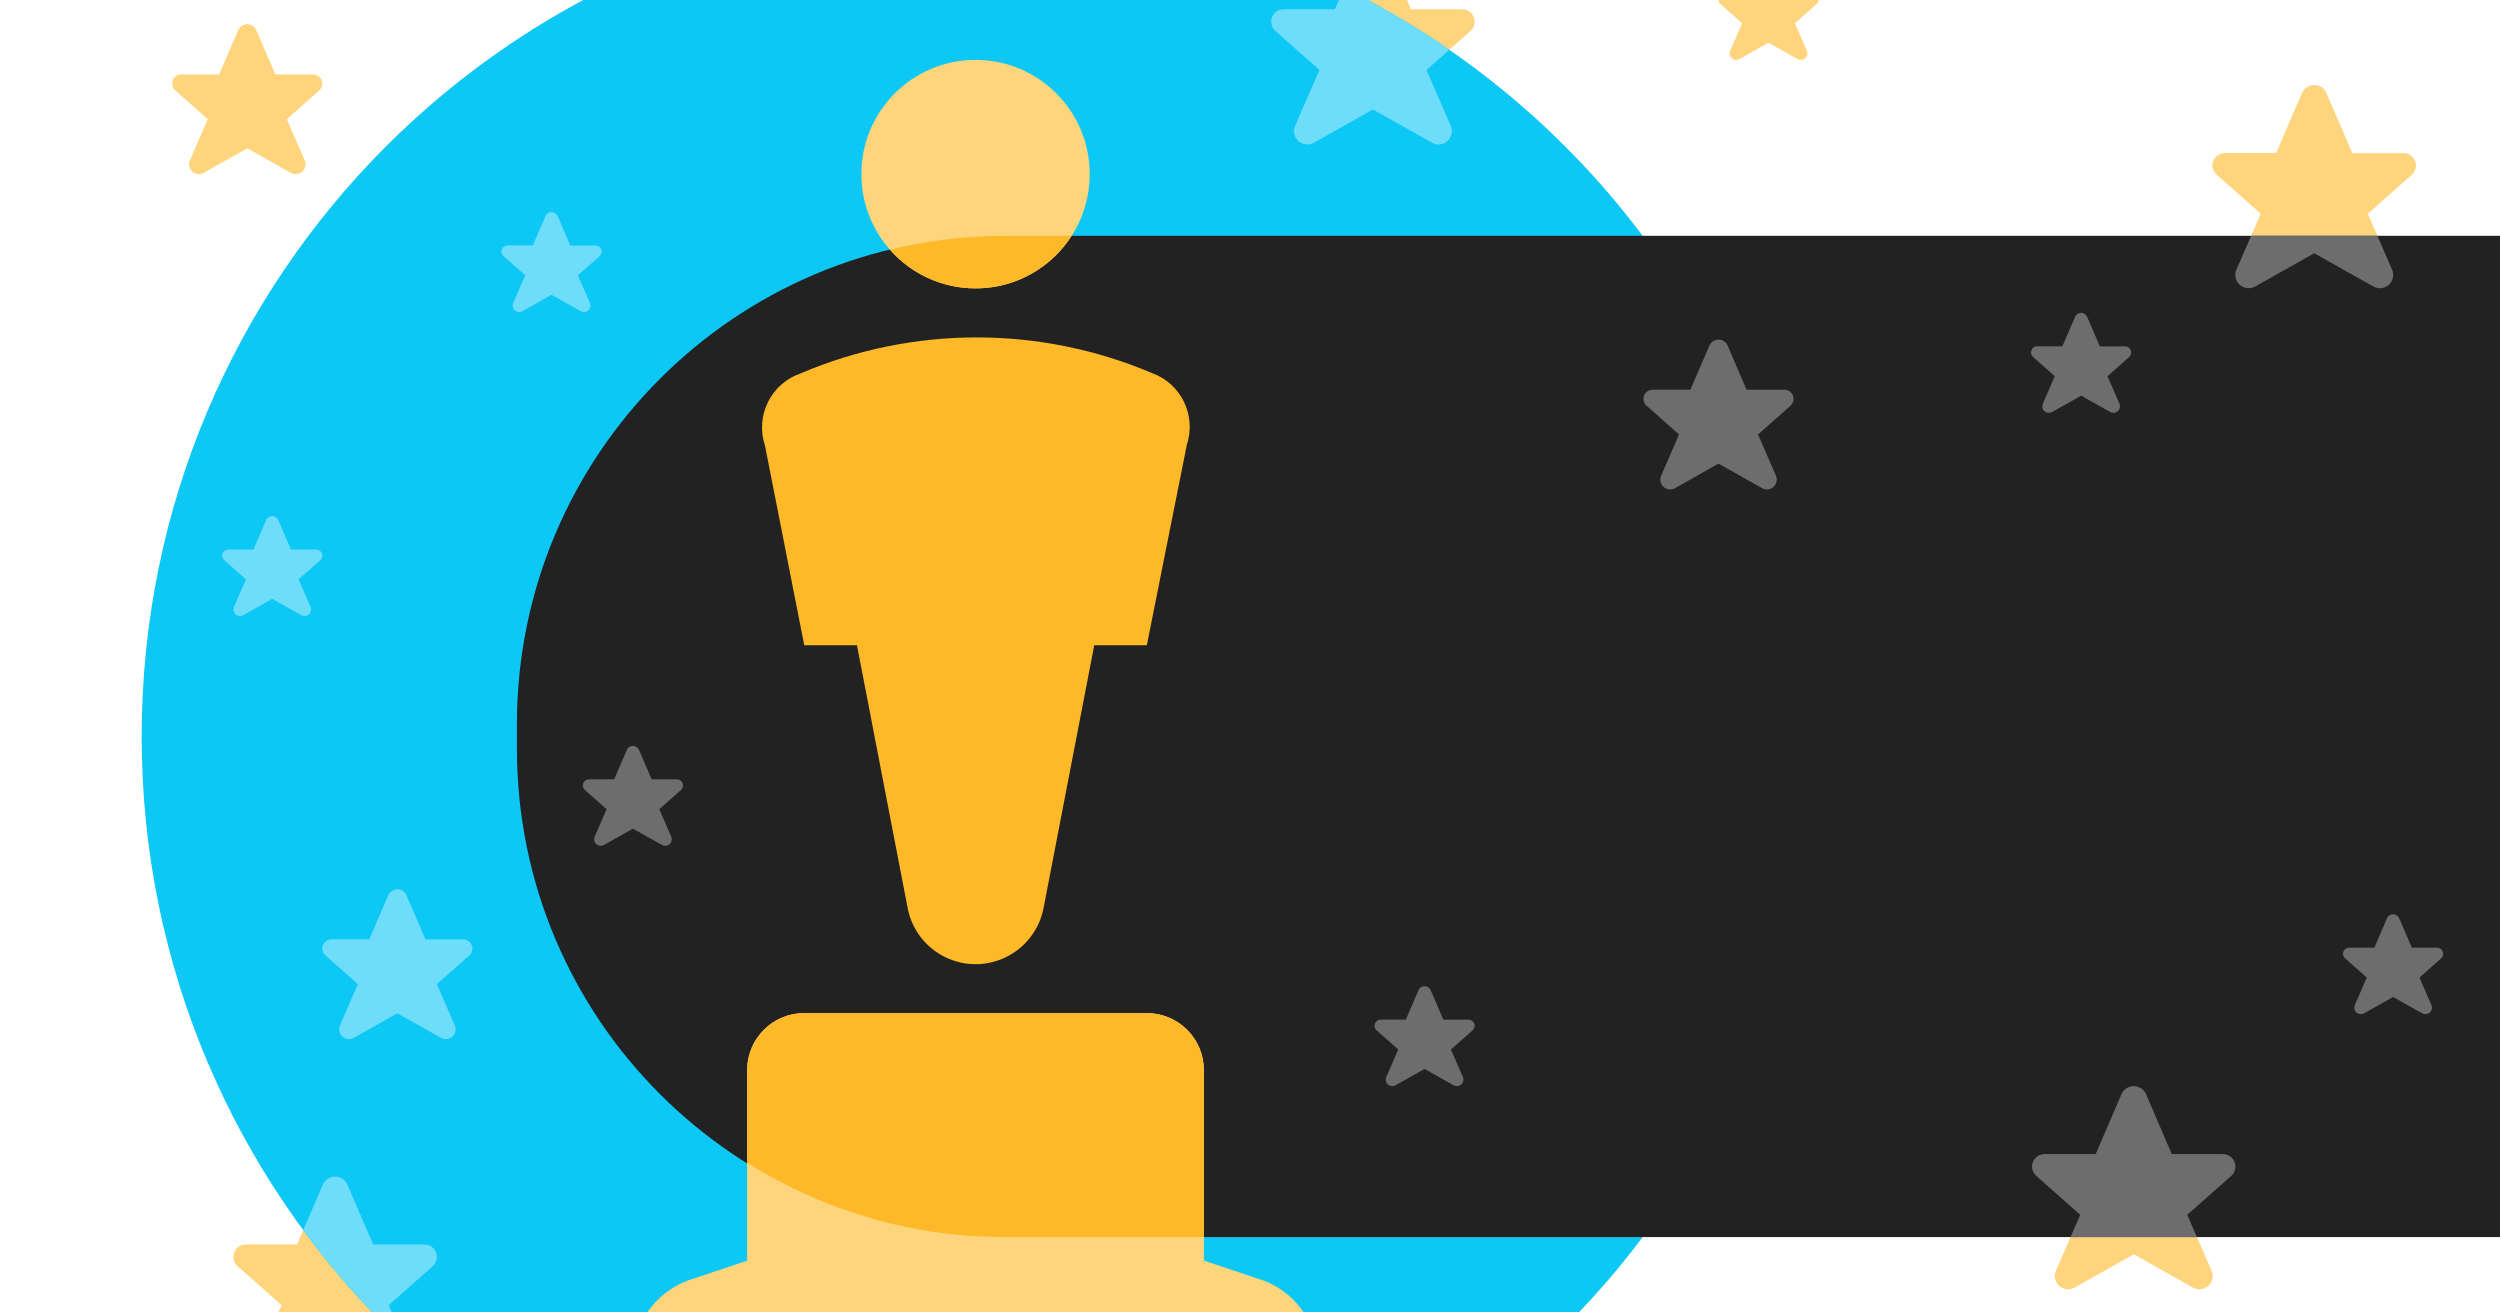 <?xml version="1.0" encoding="UTF-8"?> <svg xmlns="http://www.w3.org/2000/svg" width="1200" height="630" viewBox="0 0 1200 630" fill="none"><rect x="0" y="0" width="1200" height="630" fill="#808080" stroke="none"/><g clip-path="url(#clip0_2527_2)"><rect width="1200" height="630" fill="white"></rect><g clip-path="url(#clip1_2527_2)"><path d="M664.743 -24.65L677.258 4.459H701.625C704.925 4.323 707.698 6.901 707.834 10.184C707.912 11.961 707.17 13.681 705.843 14.872L684.697 33.588L696.412 60.51C697.759 63.772 696.217 67.504 692.976 68.852C691.14 69.614 689.051 69.477 687.333 68.481L659.002 52.559L630.711 68.481C627.665 70.239 623.76 69.204 621.983 66.156C620.987 64.437 620.85 62.346 621.612 60.51L633.327 33.588L612.181 14.872C609.721 12.684 609.487 8.933 611.674 6.452C612.865 5.124 614.583 4.381 616.36 4.44H640.727L653.262 -24.67C654.883 -27.835 658.788 -29.105 661.951 -27.463C663.161 -26.838 664.137 -25.861 664.743 -24.67V-24.65Z" fill="#FED57D"></path><path d="M1116.57 44.353L1129.09 73.463H1153.45C1156.75 73.326 1159.53 75.905 1159.66 79.187C1159.74 80.965 1159 82.684 1157.67 83.876L1136.53 102.592L1148.24 129.513C1149.59 132.776 1148.05 136.507 1144.8 137.855C1142.97 138.617 1140.88 138.48 1139.16 137.484L1110.83 121.562L1082.54 137.484C1079.49 139.242 1075.59 138.207 1073.81 135.159C1072.82 133.44 1072.68 131.349 1073.44 129.513L1085.16 102.592L1064.01 83.876C1061.55 81.688 1061.32 77.936 1063.5 75.455C1064.69 74.127 1066.41 73.384 1068.19 73.443H1092.56L1105.09 44.334C1106.71 41.169 1110.62 39.899 1113.78 41.54C1114.99 42.165 1115.97 43.142 1116.57 44.334V44.353Z" fill="#FED57D"></path><path d="M1029.94 524.855L1042.45 553.965H1066.82C1070.12 553.828 1072.89 556.407 1073.03 559.689C1073.11 561.467 1072.37 563.186 1071.04 564.378L1049.89 583.094L1061.61 610.015C1062.95 613.278 1061.41 617.009 1058.17 618.357C1056.34 619.119 1054.25 618.983 1052.53 617.986L1024.2 602.064L995.906 617.986C992.86 619.745 988.955 618.709 987.178 615.661C986.182 613.942 986.046 611.852 986.807 610.015L998.522 583.094L977.377 564.378C974.917 562.19 974.682 558.439 976.869 555.958C978.06 554.629 979.778 553.887 981.555 553.945H1005.92L1018.46 524.836C1020.08 521.671 1023.98 520.401 1027.15 522.042C1028.36 522.667 1029.33 523.644 1029.94 524.836V524.855Z" fill="#FED57D"></path><path d="M166.582 568.246L179.098 597.356H203.465C206.765 597.219 209.537 599.798 209.674 603.08C209.752 604.858 209.01 606.577 207.683 607.769L186.537 626.485L198.252 653.406C199.599 656.669 198.057 660.4 194.816 661.748C192.98 662.51 190.891 662.373 189.173 661.377L160.842 645.455L132.55 661.377C129.505 663.135 125.6 662.1 123.823 659.052C122.827 657.333 122.69 655.243 123.452 653.406L135.167 626.485L114.021 607.769C111.561 605.581 111.327 601.83 113.514 599.348C114.705 598.02 116.423 597.278 118.2 597.336H142.567L155.102 568.227C156.722 565.062 160.627 563.792 163.79 565.433C165.001 566.058 165.977 567.035 166.582 568.227V568.246Z" fill="#FED57D"></path><path d="M468.263 754C689.321 754 868.525 574.69 868.525 353.5C868.525 132.31 689.321 -47 468.263 -47C247.204 -47 68 132.31 68 353.5C68 574.69 247.204 754 468.263 754Z" fill="#0DC7F5"></path><path d="M1395.7 113.2H482.417C353.017 113.2 248.117 218.162 248.117 347.639V359.361C248.117 488.838 353.017 593.8 482.417 593.8H1395.7C1525.1 593.8 1630 488.838 1630 359.361V347.639C1630 218.162 1525.1 113.2 1395.7 113.2Z" fill="#222222"></path><path d="M606.714 614.724L577.875 605.092V513.7C577.875 498.559 565.613 486.271 550.462 486.271H386.023C370.891 486.271 358.609 498.54 358.609 513.7V605.092H358.727L329.888 614.724C314.795 620.507 304.564 634.671 303.803 650.808C303.803 665.949 316.064 678.237 331.216 678.237H605.269C620.401 678.237 632.682 665.968 632.682 650.808C631.94 634.69 621.748 620.546 606.694 614.724H606.714Z" fill="#FED57D"></path><path d="M550.482 486.29H386.042C370.91 486.29 358.629 498.559 358.629 513.72V558.165C394.613 580.73 437.041 593.8 482.398 593.8H577.856V513.72C577.856 498.579 565.594 486.29 550.442 486.29H550.482Z" fill="#FDB927"></path><path d="M468.262 138.422C498.531 138.422 523.068 113.869 523.068 83.582C523.068 53.296 498.531 28.743 468.262 28.743C437.993 28.743 413.455 53.296 413.455 83.582C413.455 113.869 437.993 138.422 468.262 138.422Z" fill="#FED57D"></path><path d="M514.38 113.2H482.418C463.401 113.2 444.891 115.505 427.162 119.842C437.198 131.232 451.9 138.422 468.262 138.422C487.631 138.422 504.637 128.36 514.38 113.2Z" fill="#FDB927"></path><path d="M569.655 213.54C574.38 199.356 566.883 184.001 552.805 179.019C498.936 156.2 438.096 156.278 384.285 179.234C370.051 184.118 362.437 199.571 367.181 213.833L386.042 309.718H411.347L435.675 435.866C439.15 453.879 456.567 465.679 474.588 462.202C487.904 459.623 498.331 449.21 500.908 435.866L525.236 309.718H550.482L569.675 213.52L569.655 213.54Z" fill="#FDB927"></path><path d="M645.159 -5.836L640.727 4.44H616.36C614.583 4.381 612.865 5.104 611.674 6.452C609.487 8.914 609.721 12.684 612.181 14.872L633.327 33.588L621.612 60.51C620.85 62.346 620.987 64.437 621.983 66.156C623.74 69.204 627.645 70.259 630.711 68.481L659.002 52.558L687.333 68.481C689.051 69.477 691.14 69.614 692.976 68.852C696.236 67.504 697.779 63.753 696.412 60.51L684.697 33.588L695.651 23.898C679.621 12.802 662.751 2.857 645.159 -5.836Z" fill="#6EDDF9"></path><path d="M829.123 165.597L838.359 187.068H856.341C858.762 186.97 860.812 188.865 860.91 191.288C860.969 192.597 860.422 193.867 859.446 194.746L843.845 208.558L852.495 228.427C853.491 230.83 852.358 233.584 849.956 234.581C848.609 235.147 847.067 235.05 845.798 234.307L824.886 222.546L804.014 234.307C801.769 235.616 798.879 234.835 797.571 232.588C796.829 231.318 796.731 229.775 797.298 228.427L805.947 208.558L790.347 194.746C788.531 193.144 788.355 190.35 789.956 188.533C790.835 187.556 792.104 187.009 793.412 187.048H811.395L820.65 165.578C821.86 163.233 824.73 162.315 827.054 163.507C827.932 163.956 828.655 164.679 829.123 165.578V165.597Z" fill="#6D6D6D"></path><path d="M1001.78 151.941L1007.93 166.261H1019.92C1021.54 166.203 1022.91 167.453 1022.97 169.075C1023.01 169.954 1022.64 170.794 1021.99 171.38L1011.59 180.582L1017.35 193.827C1018.01 195.429 1017.25 197.266 1015.65 197.93C1014.75 198.301 1013.71 198.243 1012.87 197.754L998.933 189.92L985.012 197.754C983.508 198.614 981.595 198.106 980.716 196.602C980.228 195.762 980.17 194.726 980.54 193.827L986.3 180.582L975.894 171.38C974.683 170.305 974.566 168.449 975.64 167.238C976.225 166.574 977.065 166.222 977.944 166.242H989.932L996.102 151.921C996.902 150.359 998.816 149.753 1000.38 150.554C1000.96 150.867 1001.45 151.335 1001.74 151.921L1001.78 151.941Z" fill="#6D6D6D"></path><path d="M306.655 359.771L312.805 374.092H324.793C326.414 374.033 327.781 375.283 327.839 376.905C327.878 377.784 327.507 378.624 326.863 379.21L316.456 388.412L322.216 401.658C322.88 403.26 322.119 405.096 320.518 405.76C319.619 406.132 318.585 406.073 317.745 405.585L303.804 397.75L289.883 405.585C288.379 406.444 286.466 405.936 285.587 404.432C285.099 403.592 285.041 402.556 285.412 401.658L291.171 388.412L280.765 379.21C279.554 378.136 279.437 376.28 280.511 375.068C281.097 374.404 281.936 374.052 282.815 374.072H294.803L300.973 359.752C301.774 358.189 303.687 357.583 305.249 358.384C305.835 358.697 306.323 359.166 306.616 359.752L306.655 359.771Z" fill="#6D6D6D"></path><path d="M267.584 103.529L273.735 117.85H285.723C287.344 117.791 288.71 119.041 288.769 120.663C288.808 121.542 288.437 122.382 287.793 122.968L277.386 132.17L283.146 145.416C283.81 147.018 283.048 148.854 281.447 149.519C280.549 149.89 279.514 149.831 278.675 149.343L264.734 141.509L250.812 149.343C249.309 150.202 247.396 149.694 246.517 148.19C246.029 147.35 245.97 146.315 246.341 145.416L252.101 132.17L241.694 122.968C240.484 121.894 240.367 120.038 241.44 118.827C242.026 118.162 242.866 117.811 243.744 117.83H255.733L261.903 103.51C262.703 101.947 264.617 101.341 266.179 102.142C266.764 102.455 267.253 102.924 267.545 103.51L267.584 103.529Z" fill="#6EDDF9"></path><path d="M686.649 475.115L692.799 489.436H704.788C706.408 489.377 707.775 490.627 707.834 492.249C707.873 493.128 707.502 493.968 706.857 494.554L696.45 503.756L702.21 517.002C702.874 518.604 702.113 520.44 700.512 521.104C699.614 521.476 698.579 521.417 697.739 520.929L683.798 513.094L669.877 520.929C668.374 521.788 666.46 521.28 665.581 519.776C665.093 518.936 665.035 517.9 665.406 517.002L671.166 503.756L660.759 494.554C659.548 493.48 659.431 491.624 660.505 490.412C661.091 489.748 661.93 489.396 662.809 489.416H674.797L680.967 475.096C681.768 473.533 683.681 472.927 685.243 473.728C685.829 474.041 686.317 474.51 686.61 475.096L686.649 475.115Z" fill="#6D6D6D"></path><path d="M1151.54 440.575L1157.69 454.895H1169.68C1171.3 454.836 1172.67 456.087 1172.72 457.708C1172.76 458.587 1172.39 459.427 1171.75 460.013L1161.34 469.215L1167.1 482.461C1167.76 484.063 1167 485.899 1165.4 486.564C1164.5 486.935 1163.47 486.876 1162.63 486.388L1148.69 478.554L1134.77 486.388C1133.26 487.247 1131.35 486.74 1130.47 485.235C1129.98 484.395 1129.93 483.36 1130.3 482.461L1136.06 469.215L1125.65 460.013C1124.44 458.939 1124.32 457.083 1125.4 455.872C1125.98 455.207 1126.82 454.856 1127.7 454.875H1139.69L1145.86 440.555C1146.66 438.992 1148.57 438.386 1150.13 439.187C1150.72 439.5 1151.21 439.969 1151.5 440.555L1151.54 440.575Z" fill="#6D6D6D"></path><path d="M851.733 -17.48L857.883 -3.16H869.872C871.492 -3.219 872.859 -1.968 872.917 -0.347C872.957 0.532 872.586 1.373 871.941 1.959L861.534 11.16L867.294 24.406C867.958 26.008 867.197 27.845 865.596 28.509C864.697 28.88 863.663 28.822 862.823 28.333L848.882 20.499L834.961 28.333C833.457 29.193 831.544 28.685 830.665 27.18C830.177 26.34 830.119 25.305 830.49 24.406L836.25 11.16L825.843 1.959C824.632 0.884 824.515 -0.972 825.589 -2.183C826.175 -2.847 827.014 -3.199 827.893 -3.179H839.881L846.051 -17.5C846.852 -19.063 848.765 -19.668 850.327 -18.867C850.913 -18.555 851.401 -18.086 851.694 -17.5L851.733 -17.48Z" fill="#FED57D"></path><path d="M133.526 249.468L139.676 263.788H151.665C153.285 263.729 154.652 264.98 154.71 266.601C154.75 267.48 154.379 268.32 153.734 268.907L143.327 278.108L149.087 291.354C149.751 292.956 148.99 294.793 147.389 295.457C146.49 295.828 145.456 295.769 144.616 295.281L130.675 287.447L116.754 295.281C115.25 296.141 113.337 295.633 112.458 294.128C111.97 293.288 111.912 292.253 112.283 291.354L118.043 278.108L107.636 268.907C106.425 267.832 106.308 265.976 107.382 264.765C107.968 264.101 108.807 263.749 109.686 263.768H121.674L127.844 249.448C128.645 247.885 130.558 247.28 132.12 248.081C132.706 248.393 133.194 248.862 133.487 249.448L133.526 249.468Z" fill="#6EDDF9"></path><path d="M194.971 429.439L204.206 450.909H222.189C224.61 450.812 226.66 452.707 226.758 455.129C226.816 456.438 226.27 457.708 225.293 458.587L209.693 472.4L218.342 492.268C219.338 494.671 218.206 497.426 215.804 498.422C214.457 498.989 212.914 498.891 211.645 498.149L190.734 486.388L169.862 498.149C167.616 499.458 164.727 498.676 163.419 496.43C162.677 495.16 162.579 493.616 163.145 492.268L171.795 472.4L156.194 458.587C154.379 456.985 154.203 454.192 155.804 452.375C156.682 451.398 157.952 450.851 159.26 450.89H177.242L186.497 429.419C187.708 427.075 190.578 426.157 192.901 427.348C193.78 427.798 194.502 428.52 194.971 429.419V429.439Z" fill="#6EDDF9"></path><path d="M122.924 14.247L132.159 35.718H150.142C152.563 35.62 154.613 37.515 154.711 39.938C154.769 41.247 154.223 42.517 153.246 43.396L137.646 57.208L146.296 77.077C147.291 79.48 146.159 82.234 143.757 83.231C142.41 83.797 140.868 83.7 139.598 82.957L118.687 71.196L97.815 82.957C95.57 84.266 92.68 83.485 91.372 81.238C90.63 79.968 90.532 78.425 91.098 77.077L99.748 57.208L84.147 43.396C82.332 41.794 82.156 39 83.757 37.183C84.636 36.206 85.905 35.659 87.213 35.698H105.195L114.45 14.228C115.661 11.883 118.531 10.965 120.854 12.157C121.733 12.606 122.456 13.329 122.924 14.228V14.247Z" fill="#FED57D"></path><path d="M1073.44 129.513C1072.68 131.349 1072.82 133.44 1073.81 135.159C1075.57 138.207 1079.47 139.262 1082.54 137.484L1110.83 121.562L1139.16 137.484C1140.88 138.48 1142.97 138.617 1144.8 137.855C1148.06 136.507 1149.61 132.756 1148.24 129.513L1141.13 113.2H1080.55L1073.44 129.513Z" fill="#6D6D6D"></path><path d="M1066.82 553.965H1042.45L1029.94 524.855C1029.31 523.644 1028.34 522.667 1027.15 522.062C1023.98 520.44 1020.08 521.69 1018.46 524.855L1005.92 553.965H981.555C979.778 553.906 978.06 554.629 976.869 555.977C974.682 558.439 974.917 562.209 977.377 564.397L998.522 583.113L993.856 593.82H1054.54L1049.87 583.113L1071.02 564.397C1072.35 563.206 1073.07 561.486 1073.01 559.709C1072.87 556.407 1070.1 553.848 1066.8 553.984L1066.82 553.965Z" fill="#6D6D6D"></path><path d="M203.483 597.356H179.116L166.601 568.246C165.976 567.035 165 566.058 163.809 565.452C160.646 563.831 156.741 565.081 155.12 568.246L145.572 590.42C160.353 610.543 176.968 629.22 195.166 646.236L186.575 626.485L207.72 607.769C209.048 606.577 209.77 604.858 209.712 603.08C209.575 599.778 206.803 597.219 203.503 597.356H203.483Z" fill="#6EDDF9"></path></g></g><defs><clipPath id="clip0_2527_2"><rect width="1200" height="630" fill="white"></rect></clipPath><clipPath id="clip1_2527_2"><rect width="1562" height="801" fill="white" transform="translate(68 -47)"></rect></clipPath></defs></svg> 
